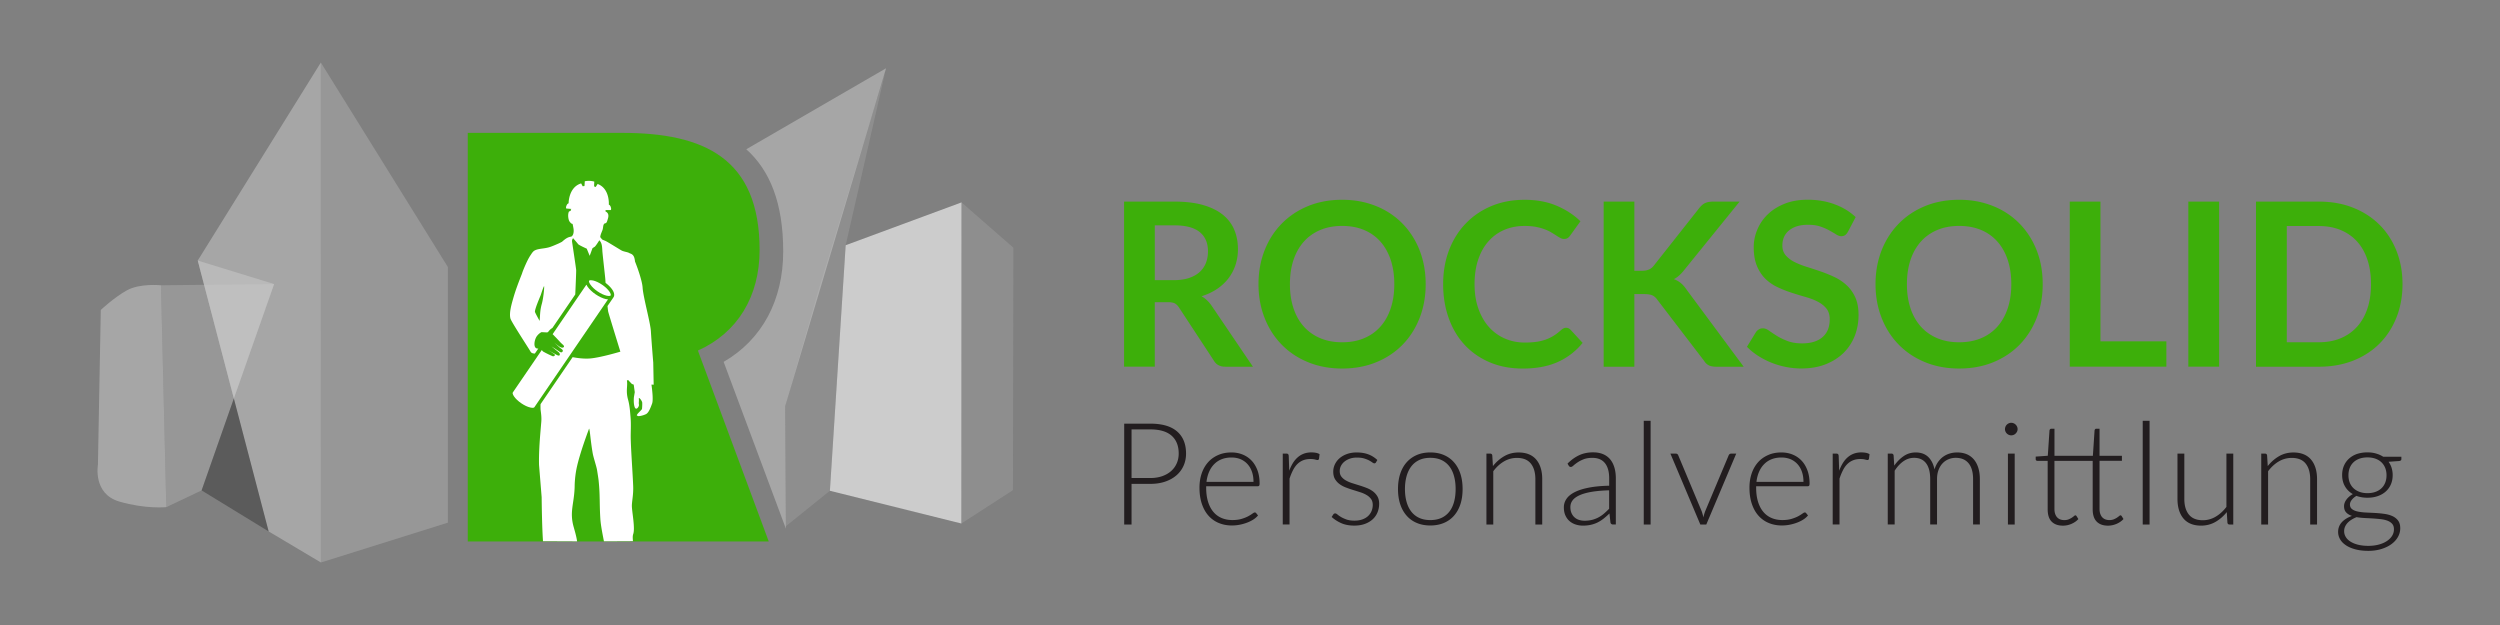 <svg xmlns="http://www.w3.org/2000/svg" id="Ebene_1" x="0" y="0" version="1.1" viewBox="0 0 1000 250" xml:space="preserve"><rect x="0" y="0" width="1000" height="250" fill="#808080" stroke="none"/><style>.st0{fill-rule:evenodd;clip-rule:evenodd;fill:#3daf0a}.st1{fill:#fff}.st2{opacity:.2;fill:#ccc}.st4,.st5{opacity:.3;fill:#ccc}.st5{opacity:.5}</style><path d="M307.5 216.59l-28.34-76.37c15.95-7.13 24.68-21.75 24.68-40.21 0-36.7-22.19-46.86-54.94-46.86h-61.79v163.44H307.5z" class="st0"/><path d="M224.46 141.15l-.41.57c-.01-.02-.02-.04-.02-.05-.14-.27-.18-.58-.37-.83.25.21.56.33.8.31zM234.59 75.69l2.42.07s.21.05.32.4l.53 3.59-.31-.01-1-3.26-1.51-.04-1 3.2-.31-.01.55-3.71c.04-.09.15-.24.31-.23zM230.35 82.59c4.83-1.64 7.66-.85 10.97.05l-10.97-.05zM251.44 141.74s-.54-11.48-.69-12.66c-.15-1.18-1.32-6.12-1.36-6.23s-.24 7.31-.06 8.15c.16.84 2.11 10.74 2.11 10.74z" class="st0"/><path d="M235.8 80.79c-1.17-.03-5.14-.25-5.21 0-.08.28.16.57 1.13.76.65.13 2.45.17 3.59.18v.01h.98v-.01c1.14-.01 2.95-.06 3.59-.18.97-.19 1.21-.47 1.13-.76-.07-.25-4.04-.03-5.21 0z" class="st0"/><path d="M239.04 116.57c1.24.85 2.52 1.45 3.61 1.7.93.21 1.49.11 1.62-.09.13-.19.03-.76-.51-1.54-.63-.92-1.66-1.9-2.9-2.74-1.24-.85-2.52-1.45-3.61-1.7-.36-.08-.67-.12-.91-.12-.39 0-.63.09-.71.2-.13.19-.03.76.51 1.54.63.93 1.66 1.91 2.9 2.75zM242.34 119.64c-1.26-.29-2.71-.97-4.09-1.91s-2.54-2.05-3.26-3.11c-.18-.27-.32-.52-.43-.75l-13.51 19.79.92.95.74.76.52.56c.31.34.75.79 1.14 1.23.32.36.8.68.98.88.25.28.31.56.21.71-.81 1.19-3.08-1.16-3.86-1.72l2.12 1.96c.56.52 1.63.9 1.23 1.62-.06.11-.17.21-.3.28-.2.1-.51.1-1.08-.3l-1.07-.74c-.95-.65-2.02-1.29-2.02-1.29l2.72 2.21.32.26c.37.3.64 1.5-.48 1.15-.17-.05-.33-.13-.43-.19l-3.46-1.92c.51.32 1.81 1.05 2.69 1.78.19.15-.23.88-.95.62-.37-.14-.88-.38-1.33-.6-.35-.17-2.32-1.13-2.44-1.26l-.38-.42-.03-.04-.01-.02-.02-.02-.03-.03-.03-.03-.01-.02-.01-.01-11.55 16.92c-.01.03-.03.05-.05.08-.14.2-.03.76.5 1.55.63.92 1.66 1.9 2.9 2.74 1.24.85 2.52 1.45 3.61 1.7.93.21 1.49.11 1.62-.09l.06-.09 29.4-43.07c-.26-.01-.54-.04-.85-.12z" class="st1"/><path d="M261.47 153.88l-.17-8.83s-.74-8.95-.94-12.5c-.2-3.56-3.09-13.7-3.32-17.56-.13-2.22-1.67-7.03-3.03-10.37-.1-.89-.26-1.6-.5-2.05-.39-.74-.94-1.04-1.61-1.24-.78-.53-1.84-.53-3.1-1.04l-.01-.01-.03-.02c-.64-.31-5.72-3.51-6.49-3.85-.59-.26-1.06-.43-1.41-.61l-.75-.93c-.03-.51.24-1.29.81-2.66.39-.93.24-1.87.63-2.53.27-.47.66-.22 1.01-.63.24-.27.44-1.04.64-1.73.63-2.17-.84-2.61-1.01-2.77.01-.16.03-.33.03-.51l2.1-.03s.21-.25.1-.76c-.11-.51-.29-1.15-.89-1.4 0 0 .48-6.41-4.48-8.27 0 0-.58.93-.78 1.23-.18-.09-.39-.17-.61-.24-.04-.36.06-1.93.06-1.93a8.177 8.177 0 00-3.81-.13s-.07 1.53-.13 1.9c-.24.03-.47.07-.69.11-.22-.38-.63-1.16-.63-1.16-5.07 1.53-5.02 7.96-5.02 7.96-.61.21-.83.84-.98 1.33-.14.5.05.76.05.76l2.1.17-.29.17c.04.21.05.4-.04.51-.19.26-.64.21-.75.48-.53 1.28-.15 3.29.31 3.9 1.45 1.92.98-.42 1.54 2.66.29 1.56-.1 3.02-.89 3.34h-.01l-.01.01h-.01l-.01.01h-.05l-.01.01H228.33c-1.22.23-2.01.69-3.54 2.05-.16.08-.59.3-.69.36l-.69.33c-1.1.48-2.46 1.09-3.61 1.45-2.42.76-5.26.46-6.55 1.81l-.01.01-.01.01-.01.01-.01.01-.02.02-.01.02-.02.02-.02.02-.02.02-.02.02-.02.03-.02.02-.02.03-.03.03-.02.03-.03.03-.02.03-.03.04-.03.04-.03.03-.03.04-.03.04-.03.04-.03.04-.03.04-.03.05-.03.05-.03.05-.03.05-.04.05-.03.05-.03.05-.04.05-.04.05-.04.06-.03.06-.04.06-.04.06-.04.06-.04.06-.04.06-.03.06-.04.06-.04.06-.04.06-.04.06-.04.06-.04.07-.04.07-.04.07-.04.07-.04.07-.04.07-.04.07-.04.07-.04.07-.04.07-.04.07-.04.07-.03.07-.04.07-.04.07-.04.07-.03.07-.06.11-.06.11-.05.11v.01l-.05.1-.01.01-.05.1-.01.02c-.87 1.79-1.88 4.19-2.13 5.09l-.05.13c-1.38 3.53-2.47 6.3-3.46 9.76-.59 2.09-1.73 5.8-1.13 8.1.27 1.02 4.24 7.2 6.48 10.73.72 1.13 1.27 2 1.45 2.32.06.1.27.49.56.67.35.22.79.25.95.29.03.01.19 0 .36-.02l1.36-1.99c-2.29.32-1.66-3.58-.52-5.03.66-.84 1.32-1.3 1.8-1.51l.01.01v-.02l.4.02.89.05.77.04.04-.01h.1l.03-.01h.01l.03-.01h.01l.03-.01h.04l.05-.02.02-.01h.02l.01-.01.02-.01h.01l.02-.01h.01l.02-.01.02-.01.01-.01.02-.01.02-.02.02-.02c.12-.16.26-.34.41-.51.15-.17.3-.34.46-.48.19-.18.53-.43.86-.63l9.14-13.39c.13-2.87.4-9.13.36-9.78-.06-.85-1.52-10.47-1.64-11.33-.12-.86.42-1.39.42-1.39s1.7 1.94 2 2.36c.3.42 3.45 1.82 3.45 1.82l1.18 2.87 1.12-3.05s.42-.3.85-.55c.42-.24 1.88-2.61 1.88-2.61s.48.36.79 1.21c.3.85.36 1.76.42 2.97.06 1.21 1.21 11.09 1.21 11.63 0 .1.03.55.08 1.22 1.1.83 2.03 1.75 2.65 2.65 1.15 1.69.81 2.68.51 3.13l-2.38 3.48c.12 1.15.22 2.02.29 2.31.3 1.21 4.85 15.94 4.85 15.94s-8.06 2.42-12.17 2.73c-2.53.19-5.2-.2-6.92-.53l-12.83 18.79c-.01.24-.03.49-.03.73V163.44l.01.02V163.72c.16 1.46.45 3.01.3 4.96l-.31 3.66c-.37 4.36-.7 9.23-.6 13.58l1.05 12.96c.04 3.42.16 12.3.54 17.59l13.64.06c-.28-1.92-.84-3.84-1.35-5.66-1.78-6.22.19-9.26.37-16.21 0-.05-.03-3.26.73-7.1 1.24-6.22 5.07-16.14 5.04-16.11.35.41.51 4.37 1.44 9.82.29 1.68 1.51 5.3 1.74 6.71.33 2.02.56 3.57.62 4.13.64 6.02.31 9.43.71 15.47.16 2.5.83 5.85 1.43 8.94l11.61-.06c-.09-1.12-.18-2.02.12-2.89.78-2.32-.46-8.51-.55-10.96-.07-1.84.66-4.59.52-8.17-.23-5.67-.78-12.73-.96-18.19-.12-3.5.21-6.28-.12-9.69-.16-1.71-.28-4.23-.98-6.75-.46-1.66-.5-2.91-.46-4.04.05-1.25.21-2.35.01-3.67h.65c.12.29 1.2 1.32 1.2 1.32l.06.13c.22.1.49.19.77.26l.09.37.37 2.69-.34 2.02s-.25 2.55.33 4.01c.57 1.46 1.84-.26 1.68-1.06-.16-.8.07-1.21-.04-2.29-.11-1.08 1.29.8 1.35 1.46.07.65-.04 2.3-.09 2.58-.05.28-1.45 1.51-1.85 2.09-.41.59-.14.52.23.72.37.2 2.2-.22 3.23-.75 1.03-.53 1.75-2.32 2.45-4.25.49-1.36.05-5.31-.27-7.57l.89.05zm-45.67-25.03c.01-.1.03-.24.05-.42-.02.09-.04.27-.05.42zm.92-7.29c-.79 2.83-.64 4.62-.88 6.81 0 0-1.6-2.87-1.84-3.56-.26-.76 1.86-5.74 2.3-6.78 0 0 1.22-3.85 1.35-3.52.12.3-.26 4.69-.93 7.05z" class="st1"/><path d="M384.6 80.96l-.06 128.44 20.64-13.35.17-96.97z" class="st2"/><path fill="#ccc" d="M331.96 196.31l6.31-98.22 46.33-17.13-.06 128.44z"/><path d="M314.36 210.47l17.6-14.16 6.31-98.22 15.79-69.16-26.5 86.57-13.51 47.04z" class="st2"/><path d="M128.34 25l50.81 81.8v102.26L128.36 225z" class="st4"/><path d="M79.09 104.22l28.37 108.35 20.9 12.43-.02-200z" class="st5"/><path d="M64.39 114.11l2.13 88.75 14.12-6.7 29.01-82.54z" class="st4"/><path d="M79.09 104.22l30.56 9.4-16.11 45.76zM64.39 114.11s-8.45-.88-13.67 2.04c-5.22 2.92-10.41 7.83-10.41 7.83l-1.14 61.95s-2.1 11.55 8.48 14.67 18.87 2.25 18.87 2.25l-2.13-88.74z" class="st5"/><path d="M80.64 196.16l12.9-36.78 13.92 53.19z" opacity=".29"/><path d="M354.44 27.29L298.51 59.7c9.41 8.42 14.77 21.43 14.77 40.85 0 19.48-8.4 35.26-23.83 44.2l24.91 66.73-.31-48.94 40.39-135.25z" class="st5"/><path d="M461.91 120.88v25.8h-12.28V80.64h20.13c4.47 0 8.32.46 11.53 1.39 3.21.93 5.84 2.24 7.9 3.91 2.05 1.67 3.56 3.67 4.53 6 .97 2.33 1.46 4.9 1.46 7.7 0 2.22-.32 4.32-.97 6.3a18.27 18.27 0 01-2.83 5.39c-1.23 1.61-2.75 3.03-4.56 4.25-1.81 1.22-3.88 2.19-6.19 2.92 1.55.88 2.89 2.15 4.02 3.79l16.52 24.39h-11.09c-2.1 0-3.62-.82-4.56-2.47l-13.88-21.15c-.52-.79-1.08-1.35-1.7-1.69-.62-.33-1.55-.5-2.77-.5h-5.26v.01zm0-8.82h7.67c2.31 0 4.34-.29 6.06-.87 1.72-.58 3.14-1.39 4.25-2.41a9.61 9.61 0 002.48-3.62c.55-1.4.82-2.94.82-4.61 0-3.35-1.1-5.92-3.3-7.72-2.21-1.8-5.58-2.69-10.12-2.69h-7.85v21.92h-.01zm108.36 1.6c0 4.84-.79 9.32-2.39 13.44-1.6 4.13-3.86 7.7-6.79 10.72-2.92 3.01-6.44 5.36-10.54 7.05-4.11 1.69-8.67 2.54-13.69 2.54-4.99 0-9.54-.85-13.65-2.54-4.11-1.69-7.62-4.03-10.56-7.05-2.94-3.01-5.22-6.59-6.83-10.72-1.61-4.13-2.42-8.6-2.42-13.44s.81-9.33 2.42-13.46c1.61-4.13 3.89-7.69 6.83-10.7 2.94-3.01 6.45-5.37 10.56-7.06 4.11-1.69 8.66-2.53 13.65-2.53 3.35 0 6.5.38 9.45 1.16 2.95.78 5.66 1.87 8.12 3.29 2.47 1.42 4.69 3.14 6.65 5.16s3.62 4.29 4.99 6.79 2.42 5.21 3.13 8.13c.72 2.92 1.07 5.99 1.07 9.22zm-12.55 0c0-3.62-.49-6.88-1.46-9.76s-2.36-5.31-4.15-7.32c-1.8-2.01-3.97-3.55-6.54-4.61-2.57-1.07-5.48-1.6-8.7-1.6-3.23 0-6.12.53-8.69 1.6-2.57 1.07-4.76 2.6-6.57 4.61-1.81 2.01-3.21 4.45-4.18 7.32-.97 2.88-1.46 6.14-1.46 9.76s.49 6.87 1.46 9.74c.97 2.88 2.37 5.31 4.18 7.31 1.81 1.99 4 3.53 6.57 4.6 2.57 1.07 5.46 1.6 8.69 1.6 3.23 0 6.13-.53 8.7-1.6 2.57-1.07 4.75-2.6 6.54-4.6 1.8-1.99 3.18-4.43 4.15-7.31.97-2.87 1.46-6.11 1.46-9.74zm68.7 17.45c.67 0 1.26.26 1.78.78l4.84 5.25a26.59 26.59 0 01-9.87 7.63c-3.91 1.77-8.61 2.65-14.09 2.65-4.9 0-9.3-.84-13.21-2.51s-7.26-4-10.03-6.99c-2.77-2.98-4.88-6.55-6.36-10.69-1.48-4.14-2.22-8.66-2.22-13.56 0-4.96.79-9.51 2.37-13.64 1.58-4.13 3.82-7.67 6.69-10.66 2.88-2.98 6.3-5.31 10.29-6.97 3.99-1.66 8.4-2.48 13.24-2.48 4.81 0 9.08.79 12.81 2.38 3.73 1.58 6.89 3.65 9.51 6.21l-4.11 5.71c-.24.37-.55.68-.93.96-.38.27-.91.41-1.58.41-.46 0-.93-.14-1.41-.4-.49-.26-1.02-.58-1.6-.96-.58-.38-1.25-.79-2.01-1.25-.76-.46-1.64-.88-2.65-1.26-1-.38-2.16-.7-3.48-.96-1.32-.26-2.86-.38-4.59-.38-2.95 0-5.65.52-8.09 1.57a17.61 17.61 0 00-6.33 4.57c-1.77 1.99-3.13 4.43-4.11 7.31-.97 2.88-1.46 6.17-1.46 9.85 0 3.72.53 7.02 1.58 9.91 1.05 2.89 2.46 5.33 4.26 7.31 1.8 1.98 3.91 3.49 6.35 4.54 2.43 1.05 5.05 1.58 7.85 1.58 1.67 0 3.19-.09 4.55-.27 1.35-.18 2.6-.47 3.74-.87 1.14-.4 2.22-.91 3.24-1.54 1.02-.62 2.02-1.39 3.03-2.3.3-.27.62-.5.96-.67.32-.19.67-.26 1.04-.26zm27.34-22.79h2.88c1.16 0 2.12-.17 2.88-.49.76-.32 1.41-.82 1.96-1.52l18.21-23.06c.76-.97 1.57-1.66 2.4-2.04.84-.38 1.89-.56 3.16-.56h10.59l-22.23 27.45c-1.31 1.67-2.66 2.86-4.06 3.56 1 .37 1.92.87 2.72 1.52.81.65 1.57 1.52 2.3 2.59l22.91 30.92h-10.82c-1.46 0-2.54-.21-3.26-.62-.72-.41-1.32-1-1.81-1.8l-18.67-24.39c-.58-.82-1.25-1.4-2.01-1.74-.76-.33-1.86-.5-3.29-.5h-3.88v29.05h-12.28V80.64h12.28v27.68h.02zm85.45-15.67c-.36.64-.74 1.1-1.16 1.39-.41.29-.93.44-1.54.44-.64 0-1.32-.24-2.07-.72-.74-.47-1.64-.99-2.68-1.57-1.03-.58-2.24-1.11-3.62-1.58s-3.03-.7-4.92-.7c-1.7 0-3.19.2-4.47.61-1.28.41-2.34.99-3.21 1.72-.87.73-1.52 1.6-1.95 2.62-.43 1.02-.64 2.15-.64 3.36 0 1.55.44 2.85 1.31 3.88.87 1.03 2.01 1.92 3.44 2.65 1.43.73 3.06 1.39 4.88 1.96 1.83.58 3.7 1.19 5.61 1.84 1.92.66 3.79 1.42 5.61 2.28 1.83.87 3.45 1.96 4.88 3.29 1.43 1.32 2.59 2.95 3.45 4.87.87 1.92 1.29 4.25 1.29 6.99 0 2.98-.5 5.77-1.52 8.37-1.02 2.6-2.51 4.87-4.47 6.8-1.96 1.93-4.37 3.46-7.2 4.57-2.83 1.11-6.07 1.67-9.72 1.67-2.1 0-4.17-.21-6.21-.62-2.04-.41-3.99-.99-5.86-1.75a31.02 31.02 0 01-5.28-2.74c-1.64-1.07-3.1-2.25-4.38-3.56l3.61-5.89c.3-.43.7-.79 1.19-1.08.49-.29 1-.43 1.55-.43.76 0 1.58.3 2.46.93.88.62 1.93 1.32 3.15 2.09 1.22.76 2.65 1.45 4.28 2.07 1.63.62 3.57.94 5.86.94 3.5 0 6.21-.84 8.13-2.5 1.92-1.66 2.88-4.03 2.88-7.14 0-1.74-.43-3.15-1.29-4.25-.87-1.1-2.02-2.02-3.45-2.77-1.43-.75-3.06-1.37-4.89-1.89-1.83-.52-3.68-1.08-5.57-1.69a48.72 48.72 0 01-5.57-2.19c-1.83-.85-3.45-1.96-4.88-3.33-1.43-1.37-2.57-3.09-3.44-5.15-.87-2.06-1.31-4.58-1.31-7.6 0-2.41.49-4.75 1.45-7.03a18.06 18.06 0 014.17-6.07c1.83-1.77 4.08-3.18 6.76-4.25 2.68-1.07 5.75-1.6 9.22-1.6 3.9 0 7.49.61 10.77 1.83 3.29 1.22 6.09 2.92 8.4 5.12l-3.05 5.81zm77.87 21.01c0 4.84-.79 9.32-2.39 13.44-1.6 4.13-3.87 7.7-6.79 10.72-2.92 3.01-6.44 5.36-10.54 7.05-4.11 1.69-8.67 2.54-13.69 2.54-4.99 0-9.54-.85-13.65-2.54-4.11-1.69-7.62-4.03-10.56-7.05-2.94-3.01-5.22-6.59-6.83-10.72-1.61-4.13-2.42-8.6-2.42-13.44s.81-9.33 2.42-13.46c1.61-4.13 3.9-7.69 6.83-10.7 2.94-3.01 6.45-5.37 10.56-7.06 4.11-1.69 8.66-2.53 13.65-2.53 3.35 0 6.5.38 9.45 1.16 2.95.78 5.66 1.87 8.13 3.29 2.46 1.42 4.69 3.14 6.65 5.16s3.62 4.29 4.99 6.79 2.42 5.21 3.14 8.13c.7 2.92 1.05 5.99 1.05 9.22zm-12.56 0c0-3.62-.49-6.88-1.46-9.76s-2.36-5.31-4.15-7.32c-1.8-2.01-3.97-3.55-6.54-4.61-2.57-1.07-5.48-1.6-8.7-1.6-3.23 0-6.12.53-8.69 1.6-2.57 1.07-4.76 2.6-6.57 4.61-1.81 2.01-3.21 4.45-4.18 7.32-.97 2.88-1.46 6.14-1.46 9.76s.49 6.87 1.46 9.74c.97 2.88 2.37 5.31 4.18 7.31 1.81 1.99 4 3.53 6.57 4.6 2.57 1.07 5.46 1.6 8.69 1.6 3.23 0 6.13-.53 8.7-1.6 2.57-1.07 4.75-2.6 6.54-4.6 1.79-1.99 3.18-4.43 4.15-7.31.98-2.87 1.46-6.11 1.46-9.74zm35.65 22.88h26.38v10.14H827.9V80.64h12.28v55.9h-.01zm47.48 10.14h-12.32V80.64h12.32v66.04zM961 113.66c0 4.84-.81 9.29-2.42 13.34-1.61 4.05-3.88 7.54-6.8 10.46-2.92 2.92-6.44 5.19-10.54 6.81-4.11 1.61-8.67 2.42-13.69 2.42H902.4V80.64h25.15c5.02 0 9.59.81 13.69 2.44 4.11 1.63 7.62 3.9 10.54 6.8 2.92 2.91 5.19 6.39 6.8 10.44 1.61 4.06 2.42 8.5 2.42 13.34zm-12.6 0c0-3.62-.47-6.88-1.43-9.76s-2.34-5.31-4.15-7.31c-1.81-1.99-4-3.52-6.57-4.58-2.57-1.07-5.48-1.6-8.7-1.6h-12.83v46.49h12.83c3.23 0 6.13-.53 8.7-1.6 2.57-1.07 4.76-2.6 6.57-4.6 1.81-1.99 3.19-4.43 4.15-7.31.96-2.86 1.43-6.1 1.43-9.73z" class="st0"/><path fill="#221d1f" fill-rule="evenodd" d="M452.62 193.55v16.25h-2.94v-40.34h10.43c4.73 0 8.3 1.03 10.71 3.11 2.4 2.07 3.6 5.03 3.6 8.87 0 1.77-.33 3.39-1 4.87-.66 1.48-1.61 2.76-2.85 3.83-1.24 1.07-2.74 1.91-4.5 2.51-1.77.6-3.75.9-5.96.9h-7.49zm0-2.34h7.49c1.77 0 3.35-.25 4.76-.74 1.41-.49 2.6-1.18 3.58-2.05.98-.87 1.73-1.91 2.25-3.1.52-1.19.78-2.48.78-3.89 0-3.1-.95-5.48-2.85-7.16-1.9-1.67-4.74-2.51-8.52-2.51h-7.49v19.45zm39.97-10.23c1.6 0 3.08.28 4.45.83 1.37.55 2.55 1.35 3.56 2.4 1.01 1.05 1.8 2.36 2.38 3.9.58 1.54.86 3.31.86 5.3 0 .42-.06.7-.17.86-.11.15-.3.23-.57.23h-20.63v.54c0 2.13.25 4 .74 5.62s1.2 2.97 2.11 4.06a8.662 8.662 0 003.31 2.47c1.29.55 2.74.83 4.33.83 1.43 0 2.66-.16 3.7-.48 1.05-.31 1.93-.67 2.64-1.05.71-.39 1.27-.74 1.69-1.05.42-.31.72-.46.91-.46.25 0 .44.09.57.28l.74.91c-.46.57-1.05 1.1-1.81 1.6-.75.49-1.59.91-2.51 1.26-.92.35-1.91.64-2.96.85-1.05.21-2.12.31-3.18.31-1.94 0-3.7-.34-5.3-1.02a11.13 11.13 0 01-4.1-2.95c-1.14-1.29-2.01-2.88-2.63-4.75-.62-1.87-.93-4.01-.93-6.42 0-2.03.29-3.91.87-5.63.58-1.72 1.42-3.2 2.51-4.45 1.09-1.25 2.43-2.21 4.02-2.92 1.59-.72 3.39-1.07 5.4-1.07zm.03 2.02c-1.46 0-2.77.23-3.93.68-1.16.46-2.16 1.11-3 1.97-.85.85-1.53 1.88-2.05 3.08-.52 1.2-.87 2.54-1.05 4.02h18.81c0-1.52-.21-2.89-.64-4.1-.43-1.21-1.03-2.22-1.81-3.06-.78-.84-1.7-1.48-2.77-1.93-1.08-.44-2.27-.66-3.56-.66zm20.48 26.8v-28.36h1.45c.32 0 .55.07.68.2s.22.36.26.68l.2 5.96c.44-1.16.94-2.2 1.5-3.1a9.92 9.92 0 011.94-2.29c.73-.63 1.55-1.11 2.45-1.44.9-.33 1.9-.49 3-.49.59 0 1.17.05 1.74.15.57.1 1.07.29 1.51.56l-.23 1.88c-.1.3-.28.46-.54.46-.23 0-.57-.07-1.04-.2-.47-.13-1.08-.2-1.84-.2-1.1 0-2.08.17-2.94.51-.85.34-1.61.84-2.28 1.49-.66.66-1.24 1.47-1.75 2.45-.5.98-.97 2.11-1.39 3.38v18.36h-2.72zm37.29-24.86c-.15.27-.37.4-.65.4-.21 0-.48-.12-.8-.36-.32-.24-.75-.5-1.29-.8-.54-.29-1.22-.56-2.01-.8-.8-.24-1.77-.35-2.91-.35-1.03 0-1.96.14-2.8.44s-1.57.69-2.17 1.19c-.6.49-1.06 1.06-1.39 1.72-.32.66-.48 1.35-.48 2.07 0 .89.23 1.63.68 2.22.46.59 1.05 1.09 1.79 1.51.73.42 1.57.78 2.52 1.08.95.3 1.92.61 2.9.91.98.3 1.94.64 2.89 1.01.95.37 1.8.84 2.53 1.39.73.55 1.32 1.23 1.78 2.02.46.8.68 1.77.68 2.91 0 1.23-.22 2.38-.66 3.45a7.597 7.597 0 01-1.92 2.76c-.85.78-1.89 1.4-3.13 1.85-1.23.46-2.65.68-4.25.68-1.99 0-3.71-.32-5.16-.96-1.44-.64-2.74-1.46-3.88-2.49l.63-.97c.1-.15.21-.27.33-.34.12-.08.29-.11.49-.11.25 0 .55.15.9.46.35.3.82.63 1.41.98s1.32.68 2.18.99c.86.3 1.93.46 3.2.46 1.2 0 2.25-.17 3.16-.5.91-.33 1.67-.78 2.28-1.35.61-.57 1.07-1.25 1.39-2.01.31-.77.47-1.58.47-2.43 0-.95-.23-1.74-.68-2.37a5.835 5.835 0 00-1.8-1.6c-.74-.44-1.58-.81-2.52-1.11-.94-.3-1.91-.61-2.9-.91-.99-.3-1.95-.64-2.89-1-.94-.36-1.79-.82-2.53-1.37a6.77 6.77 0 01-1.8-2.01c-.46-.79-.68-1.77-.68-2.95 0-1.01.22-1.98.66-2.91.44-.93 1.06-1.75 1.87-2.45.81-.7 1.79-1.26 2.94-1.68 1.16-.42 2.46-.63 3.9-.63 1.73 0 3.27.25 4.61.74 1.34.49 2.55 1.25 3.66 2.28l-.55.94zm21.74-3.96c2.03 0 3.86.34 5.46 1.04 1.61.69 2.95 1.68 4.06 2.96 1.1 1.27 1.95 2.8 2.53 4.6.58 1.8.86 3.81.86 6.03s-.28 4.23-.86 6.02c-.58 1.79-1.43 3.32-2.53 4.59-1.1 1.27-2.45 2.25-4.06 2.94-1.61.68-3.43 1.03-5.46 1.03s-3.85-.34-5.45-1.03a10.93 10.93 0 01-4.07-2.94c-1.11-1.27-1.96-2.8-2.54-4.59-.58-1.79-.87-3.79-.87-6.02 0-2.22.29-4.24.87-6.03.58-1.8 1.43-3.33 2.54-4.6 1.11-1.27 2.47-2.26 4.07-2.96 1.6-.7 3.42-1.04 5.45-1.04zm0 27.05c1.69 0 3.17-.29 4.44-.87a8.389 8.389 0 003.16-2.49c.85-1.08 1.47-2.39 1.89-3.92.42-1.53.63-3.24.63-5.14 0-1.88-.21-3.59-.63-5.13-.42-1.54-1.05-2.86-1.89-3.95a8.464 8.464 0 00-3.16-2.52c-1.26-.59-2.75-.88-4.44-.88-1.69 0-3.16.29-4.43.88a8.464 8.464 0 00-3.16 2.52c-.84 1.09-1.48 2.41-1.91 3.95-.43 1.54-.65 3.25-.65 5.13 0 1.9.22 3.61.65 5.14.43 1.53 1.06 2.84 1.91 3.92.84 1.08 1.9 1.91 3.16 2.49 1.26.58 2.74.87 4.43.87zm22.44 1.77v-28.36h1.51c.47 0 .75.24.83.71l.26 4.28c1.31-1.65 2.82-2.97 4.53-3.96 1.71-.99 3.63-1.48 5.76-1.48 1.56 0 2.94.25 4.12.74 1.19.49 2.17 1.21 2.94 2.14.78.93 1.37 2.05 1.77 3.36.4 1.31.6 2.79.6 4.45v18.13h-2.74v-18.13c0-2.66-.61-4.75-1.82-6.26-1.22-1.51-3.07-2.26-5.56-2.26-1.86 0-3.59.47-5.19 1.41s-3.02 2.25-4.27 3.92v21.32h-2.74v-.01zm50.66 0c-.57 0-.92-.27-1.05-.8l-.4-3.62c-.78.76-1.55 1.44-2.32 2.05-.77.61-1.58 1.12-2.41 1.54-.84.42-1.74.73-2.71.95s-2.03.33-3.19.33c-.97 0-1.91-.14-2.82-.43-.91-.28-1.72-.72-2.43-1.31-.71-.59-1.28-1.35-1.71-2.27-.43-.92-.65-2.02-.65-3.32 0-1.2.34-2.31 1.03-3.34.68-1.03 1.76-1.92 3.22-2.68 1.46-.76 3.34-1.37 5.63-1.82 2.29-.46 5.03-.72 8.25-.8v-2.96c0-2.62-.56-4.65-1.69-6.06-1.13-1.41-2.81-2.12-5.04-2.12-1.37 0-2.53.19-3.49.57-.96.38-1.78.8-2.44 1.25-.66.46-1.21.87-1.62 1.25-.42.38-.77.57-1.05.57a.88.88 0 01-.51-.14c-.13-.09-.25-.22-.34-.37l-.48-.83c1.48-1.48 3.04-2.6 4.67-3.36 1.63-.76 3.49-1.14 5.56-1.14 1.52 0 2.85.24 3.99.72 1.14.48 2.09 1.18 2.84 2.08.75.9 1.31 2 1.69 3.28.38 1.28.57 2.72.57 4.3v18.47h-1.1v.01zm-11.4-1.51c1.1 0 2.12-.12 3.04-.36.92-.24 1.78-.57 2.56-1 .79-.43 1.52-.93 2.2-1.52.68-.59 1.36-1.23 2.02-1.91v-7.38c-2.7.08-5.03.28-6.98.61-1.96.33-3.56.79-4.83 1.36-1.26.57-2.19 1.24-2.79 2.03-.6.79-.9 1.69-.9 2.7 0 .95.16 1.77.47 2.46.31.69.73 1.26 1.25 1.71.52.45 1.12.78 1.8.99.71.21 1.42.31 2.16.31zm26.41-39.97v41.48h-2.74v-41.48h2.74zm22.28 41.48h-2.39l-11.97-28.36h2.14c.27 0 .48.07.66.21.17.14.28.3.34.48l9.38 22.38c.28.82.51 1.63.68 2.45.17-.82.41-1.63.71-2.45l9.4-22.38c.09-.21.23-.38.39-.5s.35-.18.58-.18h2.05l-11.97 28.35zm30.05-28.82c1.6 0 3.08.28 4.45.83 1.37.55 2.56 1.35 3.56 2.4 1.01 1.05 1.81 2.36 2.38 3.9.58 1.54.87 3.31.87 5.3 0 .42-.06.7-.17.86-.11.15-.3.23-.57.23h-20.63v.54c0 2.13.25 4 .74 5.62s1.2 2.97 2.11 4.06a8.662 8.662 0 003.31 2.47c1.29.55 2.73.83 4.33.83 1.43 0 2.66-.16 3.7-.48 1.04-.31 1.93-.67 2.64-1.05.71-.39 1.27-.74 1.69-1.05.42-.31.72-.46.91-.46.25 0 .44.09.57.28l.74.91c-.46.57-1.05 1.1-1.81 1.6-.75.49-1.59.91-2.51 1.26-.92.35-1.91.64-2.96.85-1.05.21-2.12.31-3.18.31-1.94 0-3.7-.34-5.3-1.02-1.6-.67-2.96-1.65-4.1-2.95-1.14-1.29-2.01-2.88-2.63-4.75-.62-1.87-.93-4.01-.93-6.42 0-2.03.29-3.91.87-5.63.58-1.72 1.42-3.2 2.51-4.45 1.09-1.25 2.43-2.21 4.02-2.92 1.58-.72 3.38-1.07 5.39-1.07zm.03 2.02c-1.46 0-2.77.23-3.93.68-1.16.46-2.16 1.11-3 1.97-.85.85-1.53 1.88-2.05 3.08-.52 1.2-.87 2.54-1.04 4.02h18.81c0-1.52-.21-2.89-.64-4.1-.43-1.21-1.03-2.22-1.81-3.06-.78-.84-1.7-1.48-2.77-1.93-1.09-.44-2.28-.66-3.57-.66zm20.48 26.8v-28.36h1.45c.32 0 .55.07.68.2s.22.36.26.68l.2 5.96c.44-1.16.94-2.2 1.5-3.1a9.92 9.92 0 011.94-2.29c.73-.63 1.55-1.11 2.45-1.44.9-.33 1.9-.49 3-.49.59 0 1.17.05 1.74.15.57.1 1.07.29 1.51.56l-.23 1.88c-.1.3-.28.46-.54.46-.23 0-.57-.07-1.04-.2-.46-.13-1.08-.2-1.84-.2-1.1 0-2.08.17-2.93.51-.86.34-1.61.84-2.28 1.49-.67.66-1.25 1.47-1.75 2.45-.5.98-.97 2.11-1.39 3.38v18.36h-2.73zm22.02 0v-28.36h1.51c.47 0 .75.24.83.71l.26 4.1c1.1-1.58 2.37-2.85 3.79-3.82 1.42-.97 3.03-1.45 4.82-1.45 2.07 0 3.73.6 4.98 1.8 1.24 1.2 2.08 2.86 2.52 4.99.34-1.16.83-2.17 1.44-3.02.62-.86 1.32-1.57 2.12-2.13.8-.56 1.67-.97 2.61-1.24s1.9-.4 2.89-.4c1.41 0 2.67.23 3.79.69 1.12.47 2.07 1.16 2.85 2.07.78.91 1.38 2.03 1.8 3.36.42 1.33.63 2.85.63 4.56v18.13h-2.71v-18.13c0-2.78-.6-4.89-1.8-6.35-1.2-1.45-2.91-2.18-5.13-2.18-.99 0-1.93.18-2.83.54-.9.36-1.7.89-2.39 1.61-.69.71-1.24 1.61-1.65 2.67-.41 1.06-.62 2.3-.62 3.71v18.13h-2.73v-18.13c0-2.76-.54-4.87-1.63-6.33-1.09-1.46-2.7-2.2-4.81-2.2-1.54 0-2.96.46-4.27 1.37-1.31.91-2.48 2.18-3.51 3.79v21.49h-2.76v.02zm50.78-28.36v28.36h-2.71v-28.36h2.71zm1.16-9.78c0 .34-.07.66-.21.95-.14.29-.33.56-.56.79-.23.23-.49.41-.8.54a2.44 2.44 0 01-1.94 0 2.567 2.567 0 01-1.34-1.33c-.13-.29-.2-.61-.2-.95s.07-.67.2-.99a2.5 2.5 0 011.34-1.35 2.44 2.44 0 011.94 0c.31.13.57.31.8.54.23.23.42.49.56.81.15.31.21.65.21.99zm18.12 38.6c-1.92 0-3.41-.53-4.48-1.6-1.07-1.06-1.61-2.71-1.61-4.93v-19.39h-4.08c-.21 0-.38-.06-.51-.17a.61.61 0 01-.2-.48v-1.05l4.84-.34.68-10.15c.04-.17.11-.32.23-.46.11-.13.28-.2.48-.2h1.28v10.83h15.36l.68-10.18c.04-.17.11-.32.23-.46.11-.13.28-.2.48-.2h1.28v10.83h8.95v2.02h-8.95v19.24c0 .78.1 1.44.31 2.01.2.56.47 1.03.83 1.39.35.36.76.63 1.23.8.48.17.99.26 1.54.26.68 0 1.27-.1 1.77-.3.49-.2.92-.42 1.28-.66.36-.24.66-.46.88-.66.23-.2.41-.29.54-.29.15 0 .3.09.46.29l.74 1.2c-.72.8-1.63 1.43-2.75 1.92-1.11.48-2.27.73-3.47.73-1.92 0-3.41-.53-4.48-1.6-1.07-1.06-1.62-2.71-1.62-4.93v-19.39h-15.3v19.24c0 .78.1 1.44.3 2.01.2.56.47 1.03.83 1.39.35.36.76.63 1.23.8.48.17.99.26 1.54.26.68 0 1.27-.1 1.77-.3.49-.2.92-.42 1.28-.66.36-.24.66-.46.88-.66.23-.2.41-.29.54-.29.15 0 .3.09.46.29l.74 1.2c-.72.8-1.63 1.43-2.75 1.92-1.08.47-2.24.72-3.44.72zm34.67-41.94v41.48h-2.74v-41.48h2.74zm13.9 13.12v18.13c0 2.66.61 4.74 1.82 6.25 1.22 1.51 3.07 2.27 5.56 2.27 1.84 0 3.56-.47 5.16-1.42 1.6-.94 3.03-2.24 4.3-3.91v-21.32h2.74v28.36h-1.51c-.48 0-.75-.25-.83-.74l-.26-4.22c-1.31 1.63-2.82 2.95-4.54 3.93-1.72.99-3.64 1.48-5.75 1.48-1.58 0-2.96-.25-4.13-.74a7.459 7.459 0 01-2.93-2.14c-.78-.93-1.37-2.05-1.77-3.36-.4-1.31-.6-2.79-.6-4.45v-18.13h2.74v.01zm30.77 28.36v-28.36h1.51c.47 0 .75.24.83.71l.26 4.28c1.31-1.65 2.82-2.97 4.53-3.96 1.71-.99 3.63-1.48 5.76-1.48 1.56 0 2.93.25 4.12.74s2.17 1.21 2.94 2.14c.78.93 1.37 2.05 1.77 3.36.4 1.31.6 2.79.6 4.45v18.13h-2.74v-18.13c0-2.66-.61-4.75-1.82-6.26-1.22-1.51-3.07-2.26-5.56-2.26-1.86 0-3.59.47-5.19 1.41-1.59.94-3.02 2.25-4.27 3.92v21.32h-2.74v-.01zm42.48-28.85c1.25 0 2.4.15 3.45.46 1.04.3 1.99.73 2.85 1.28h7.27v.94c0 .42-.27.67-.8.77l-4.33.31c.53.72.94 1.53 1.22 2.43.28.9.43 1.87.43 2.9 0 1.37-.24 2.6-.72 3.71a8.126 8.126 0 01-2.05 2.85c-.88.79-1.95 1.41-3.19 1.84-1.25.44-2.62.65-4.12.65-1.63 0-3.11-.25-4.42-.74-.8.48-1.43 1.02-1.89 1.63-.47.62-.7 1.23-.7 1.81 0 .82.29 1.44.87 1.88.58.44 1.34.75 2.28.95.94.2 2.01.33 3.22.39 1.21.06 2.43.11 3.69.18 1.25.07 2.49.19 3.7.36 1.21.17 2.28.47 3.22.89.94.43 1.7 1.03 2.28 1.8.58.77.86 1.8.86 3.07 0 1.18-.29 2.31-.88 3.39-.59 1.08-1.43 2.04-2.55 2.88-1.11.84-2.46 1.5-4.04 2s-3.34.76-5.3.76c-1.99 0-3.74-.21-5.24-.62-1.5-.41-2.76-.96-3.77-1.65-1.02-.69-1.79-1.49-2.3-2.4-.51-.91-.77-1.88-.77-2.91 0-1.5.5-2.79 1.48-3.87.99-1.07 2.34-1.91 4.05-2.52-.97-.32-1.74-.79-2.31-1.4-.57-.61-.85-1.45-.85-2.54 0-.4.08-.82.23-1.25.15-.44.38-.87.69-1.3.3-.43.67-.83 1.11-1.21.44-.38.93-.72 1.48-1.03-1.35-.78-2.39-1.81-3.14-3.11-.75-1.29-1.13-2.8-1.13-4.53 0-1.37.25-2.61.73-3.73a8.155 8.155 0 012.06-2.86c.89-.8 1.97-1.42 3.21-1.85 1.22-.39 2.6-.61 4.12-.61zm10.6 30.76c0-.89-.23-1.62-.69-2.16-.47-.54-1.09-.96-1.87-1.26-.78-.3-1.68-.51-2.71-.63-1.03-.11-2.09-.21-3.19-.28-1.1-.07-2.21-.12-3.34-.18-1.12-.06-2.17-.17-3.16-.34-.72.29-1.39.62-1.99 1-.61.38-1.13.8-1.57 1.26-.44.47-.78.98-1.03 1.54s-.37 1.17-.37 1.81c0 .84.22 1.61.65 2.32.43.71 1.05 1.33 1.88 1.85.83.52 1.83.94 3.03 1.24 1.2.3 2.58.46 4.13.46 1.44 0 2.79-.16 4.04-.48 1.24-.32 2.33-.78 3.25-1.37.92-.59 1.64-1.29 2.17-2.11.51-.81.77-1.7.77-2.67zm-10.6-14.45c1.22 0 2.3-.18 3.25-.53.95-.35 1.75-.84 2.39-1.46.65-.63 1.14-1.38 1.48-2.25.34-.87.51-1.84.51-2.91 0-1.06-.17-2.04-.52-2.93-.35-.88-.85-1.63-1.51-2.26-.66-.63-1.45-1.11-2.39-1.45-.94-.34-2.01-.51-3.21-.51-1.2 0-2.26.17-3.2.51-.94.34-1.74.83-2.39 1.45-.66.63-1.16 1.38-1.5 2.26-.34.88-.51 1.86-.51 2.93 0 1.06.17 2.03.51 2.91.34.87.84 1.62 1.5 2.25.66.63 1.45 1.11 2.39 1.46.94.35 2 .53 3.2.53z" clip-rule="evenodd"/></svg>